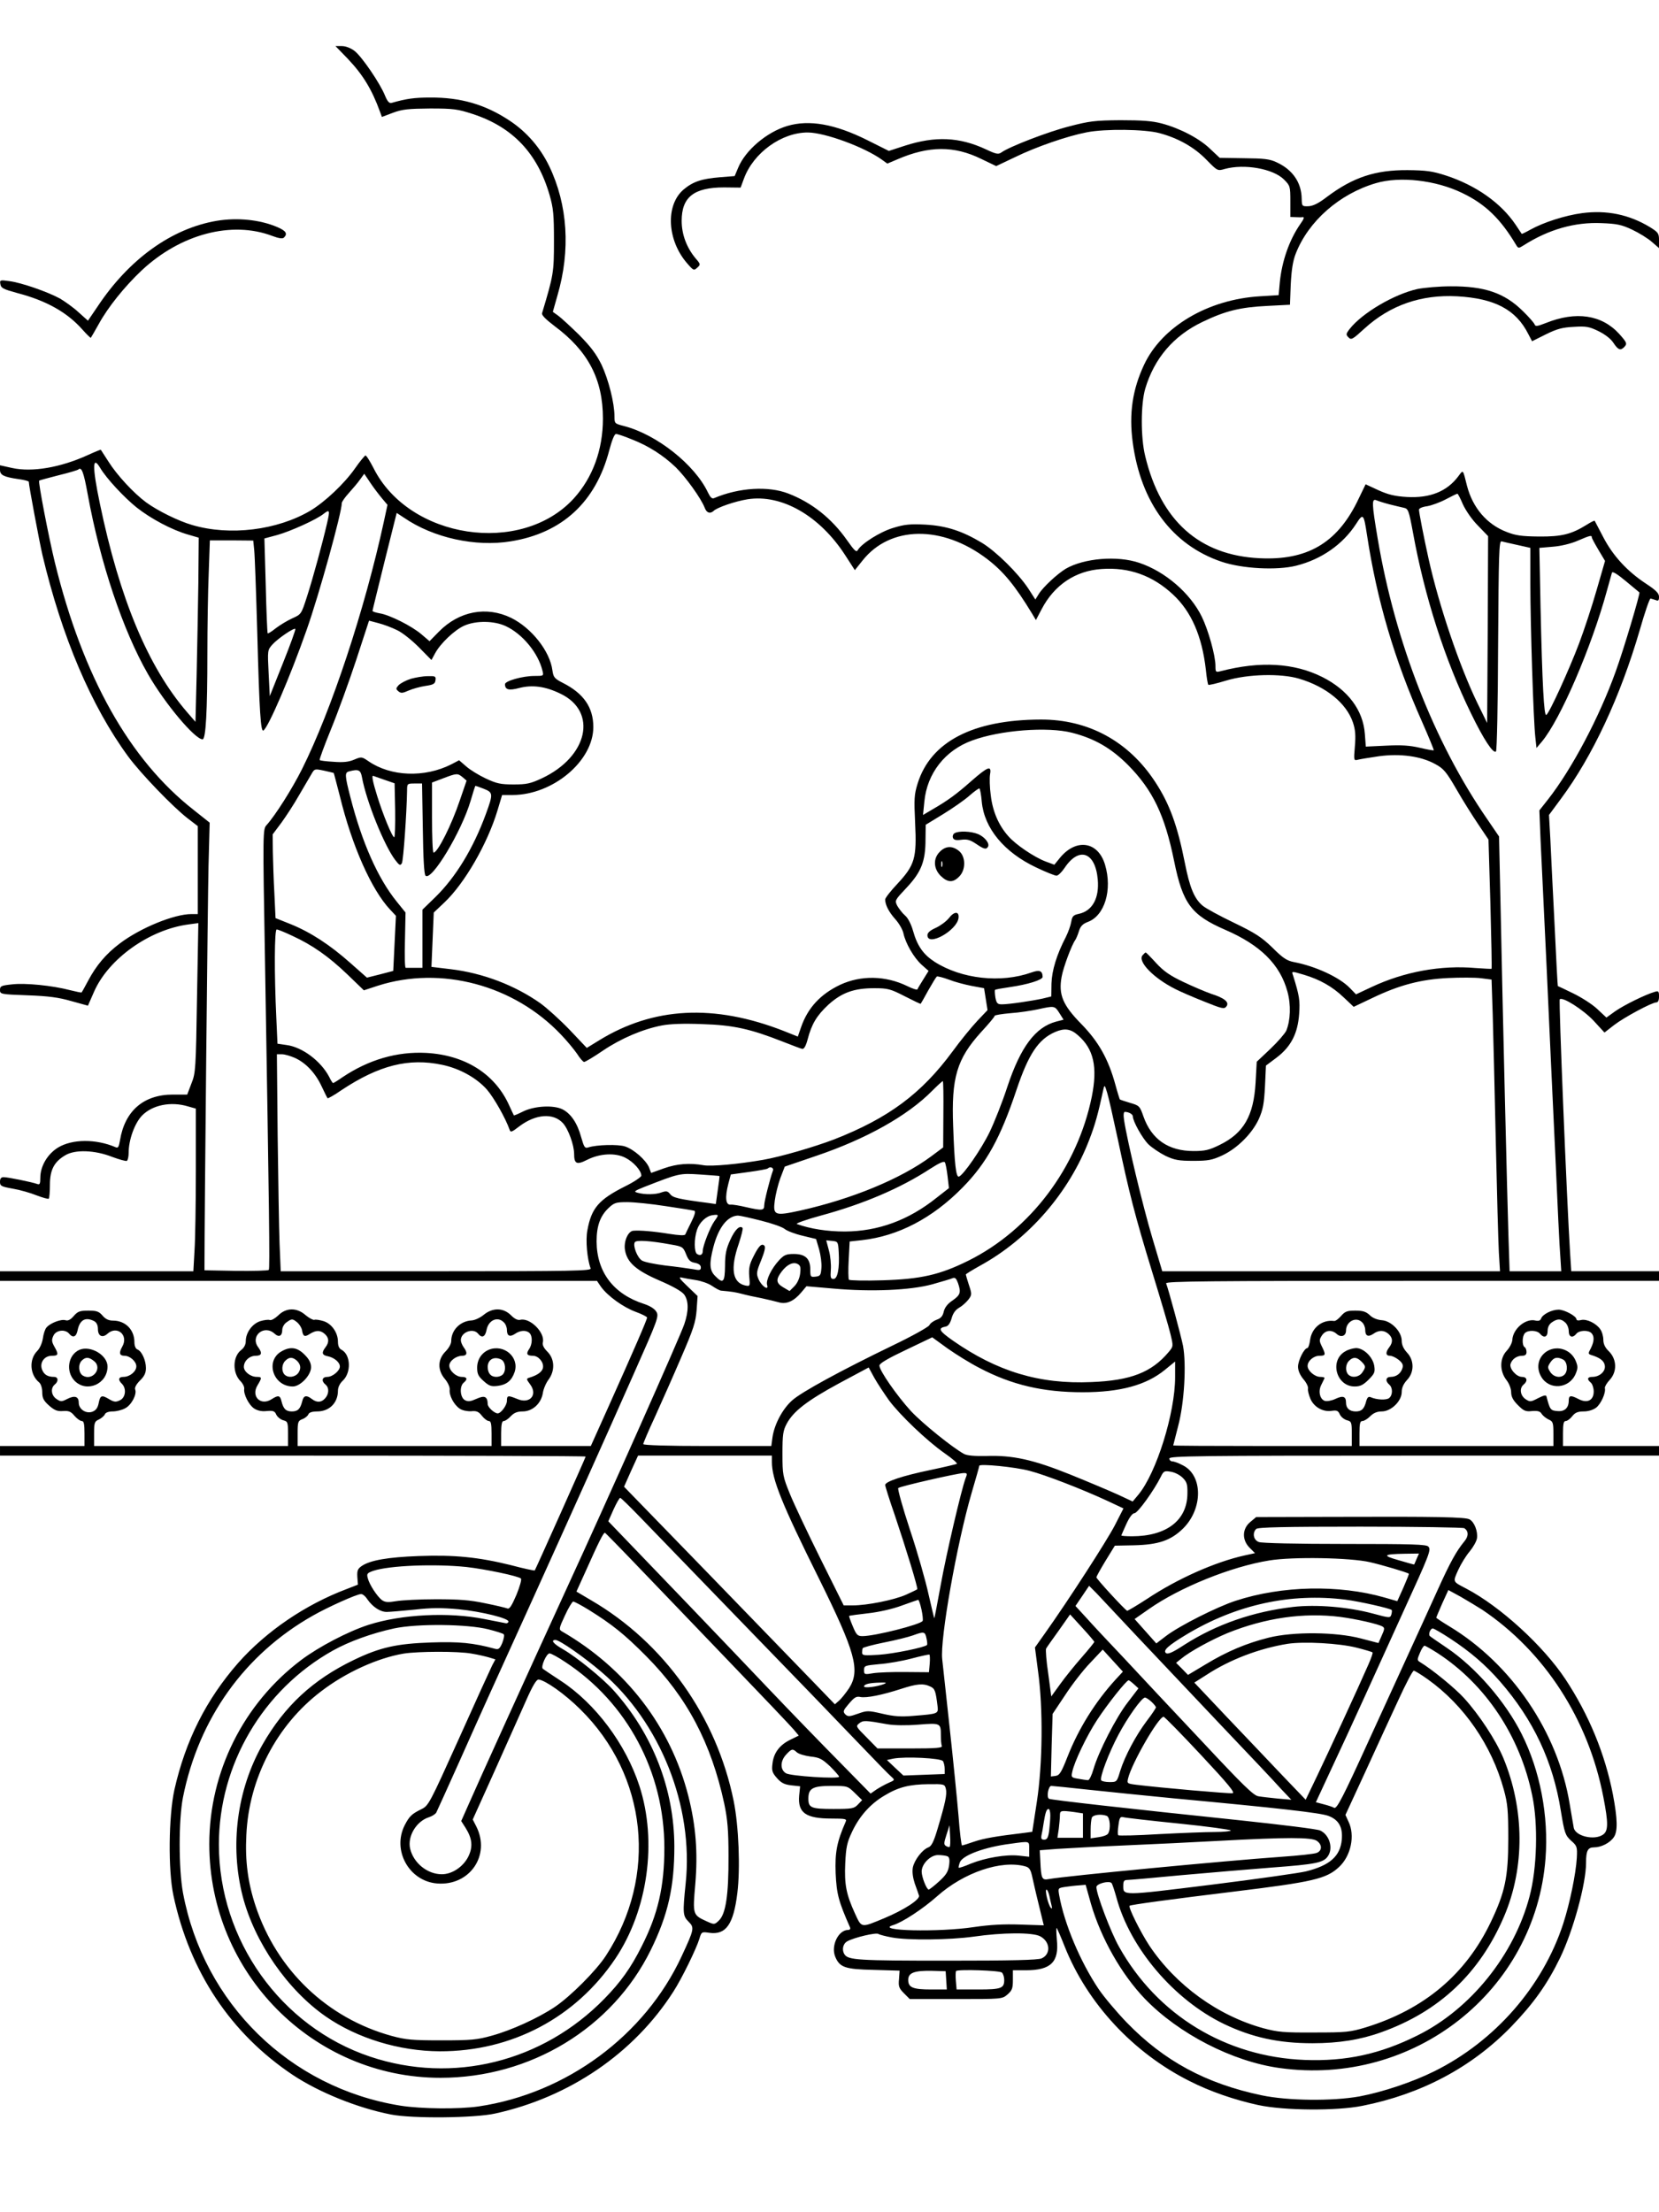 <?xml version="1.0" standalone="no"?>
<!DOCTYPE svg PUBLIC "-//W3C//DTD SVG 20010904//EN"
 "http://www.w3.org/TR/2001/REC-SVG-20010904/DTD/svg10.dtd">
<svg version="1.0" xmlns="http://www.w3.org/2000/svg"
 width="864pt" height="1152pt" viewBox="0 0 864 1152"
 preserveAspectRatio="xMidYMid meet">

<g transform="translate(0,1152) scale(0.1,-0.1)"
fill="#000000" stroke="none">
<path d="M1812 11213 c78 -82 125 -159 167 -275 l10 -27 58 22 c49 18 80 21
193 22 122 0 143 -3 223 -29 207 -68 336 -204 399 -421 20 -69 23 -103 23
-240 0 -164 -2 -176 -62 -376 -3 -10 19 -32 65 -67 175 -130 252 -277 252
-482 0 -162 -53 -307 -152 -416 -274 -299 -858 -211 -1043 159 -19 37 -38 67
-42 65 -4 -1 -29 -31 -54 -67 -56 -80 -156 -174 -232 -220 -173 -102 -419
-133 -616 -75 -70 20 -180 74 -240 118 -65 48 -152 142 -196 212 -21 32 -39
60 -40 62 -1 1 -31 -11 -68 -28 -143 -65 -290 -90 -394 -67 l-63 14 0 -24 c0
-27 20 -37 97 -48 29 -4 53 -10 53 -14 0 -19 54 -306 71 -381 101 -426 254
-787 447 -1050 64 -87 233 -263 310 -322 l52 -40 0 -229 0 -229 -33 0 c-90 0
-266 -72 -373 -153 -73 -55 -123 -115 -165 -194 -17 -32 -32 -59 -34 -61 -1
-2 -29 4 -61 12 -92 24 -232 38 -301 30 -57 -6 -63 -9 -63 -29 0 -22 3 -23
143 -28 110 -4 162 -11 228 -30 l87 -24 32 73 c75 171 288 323 491 350 l52 7
-7 -389 c-6 -370 -7 -392 -29 -446 l-22 -58 -75 0 c-152 0 -250 -85 -275 -238
-6 -35 -10 -42 -23 -36 -103 44 -226 43 -300 -2 -55 -34 -92 -97 -92 -157 0
-33 -3 -38 -18 -32 -25 9 -150 35 -173 35 -13 0 -19 -7 -19 -24 0 -22 6 -25
67 -36 36 -6 92 -22 124 -35 32 -12 60 -20 63 -17 3 3 6 35 6 72 0 78 22 120
80 154 51 31 154 27 243 -8 38 -14 73 -24 78 -21 5 4 9 22 9 42 0 67 31 153
69 193 54 56 151 76 242 48 l39 -11 0 -317 c0 -174 -3 -365 -7 -423 l-6 -107
-504 0 -503 0 0 -25 0 -25 1554 0 1555 0 21 -31 c35 -48 115 -106 180 -130 33
-12 60 -26 60 -30 0 -11 -70 -172 -200 -462 l-93 -207 -234 0 -233 0 0 65 c0
47 4 65 13 65 8 0 24 11 37 25 17 18 34 25 62 25 51 0 96 41 105 95 3 22 17
54 30 71 34 46 32 107 -6 145 -19 19 -27 35 -24 48 13 51 -67 131 -118 118
-13 -3 -29 5 -48 24 -40 40 -96 40 -142 2 -18 -15 -46 -28 -62 -29 -60 -3
-107 -50 -107 -108 0 -14 -13 -37 -30 -54 -41 -41 -42 -97 -3 -143 16 -19 26
-42 25 -55 -4 -30 22 -80 53 -100 13 -9 39 -14 59 -13 28 3 39 -2 56 -24 12
-15 28 -27 36 -27 11 0 14 -15 14 -65 l0 -65 -505 0 -505 0 0 65 c0 61 2 66
25 75 14 5 28 17 31 25 4 10 20 15 48 15 62 1 106 45 106 108 0 17 9 37 25 52
45 42 42 135 -6 161 -13 6 -19 21 -19 42 0 47 -32 93 -74 107 -20 6 -42 10
-49 7 -6 -2 -27 9 -45 24 -46 41 -102 40 -143 -1 -17 -16 -36 -27 -44 -24 -8
3 -30 0 -50 -6 -42 -14 -75 -60 -75 -104 0 -18 -9 -35 -25 -47 -44 -35 -45
-119 -2 -162 12 -12 20 -29 19 -39 -5 -27 24 -85 52 -103 17 -11 40 -16 65
-13 34 3 42 0 50 -19 6 -12 22 -25 36 -29 23 -6 25 -10 25 -70 l0 -64 -505 0
-505 0 0 63 c0 58 2 65 25 75 14 7 28 19 31 27 4 9 19 15 41 15 19 0 48 7 64
16 33 16 63 73 53 98 -4 10 6 28 25 47 23 22 31 40 31 65 0 40 -22 89 -45 97
-9 4 -15 19 -15 37 0 66 -47 113 -112 113 -22 0 -39 8 -54 26 -19 22 -31 26
-74 26 -44 0 -55 -4 -76 -28 -17 -20 -30 -26 -43 -22 -23 7 -80 -15 -99 -38
-8 -9 -16 -35 -19 -58 -4 -24 -16 -51 -29 -64 -44 -44 -39 -124 10 -164 9 -8
16 -29 16 -51 0 -31 7 -44 36 -70 29 -25 43 -30 72 -28 30 2 41 -2 60 -25 13
-15 30 -27 38 -27 11 0 14 -16 14 -65 l0 -65 -220 0 -220 0 0 -25 0 -25 1525
0 c839 0 1525 -2 1525 -5 0 -5 -261 -588 -265 -593 -2 -2 -59 10 -126 28 -167
41 -292 54 -479 47 -161 -6 -251 -22 -295 -51 -22 -15 -26 -24 -24 -58 l3 -40
-59 -23 c-215 -81 -419 -220 -565 -385 -167 -191 -274 -404 -332 -661 -30
-138 -33 -417 -5 -549 85 -399 299 -720 623 -936 136 -90 336 -171 509 -205
109 -22 438 -19 544 5 387 85 723 314 928 635 44 68 119 222 135 274 11 37 12
38 52 32 87 -12 126 44 146 207 16 130 7 350 -19 479 -89 440 -363 825 -743
1046 l-76 45 48 106 c68 152 93 203 101 200 3 -2 78 -78 165 -169 88 -91 301
-314 475 -495 174 -181 328 -343 343 -361 l26 -31 -45 -22 c-55 -27 -86 -68
-92 -124 -5 -37 -1 -48 24 -76 22 -25 39 -33 74 -37 l46 -5 -5 -48 c-8 -90 34
-120 169 -120 74 0 80 -2 73 -17 -46 -105 -56 -159 -52 -268 5 -108 15 -146
75 -282 3 -7 -1 -13 -10 -13 -51 0 -91 -83 -67 -140 23 -55 51 -65 200 -68
l135 -4 -3 -44 c-4 -38 0 -48 26 -74 l30 -30 241 0 c239 0 240 0 268 24 24 21
28 32 28 75 l0 51 68 0 c130 0 173 43 161 158 -3 37 -4 65 -1 62 3 -3 22 -46
42 -97 118 -296 357 -553 650 -700 106 -54 234 -98 358 -125 136 -29 407 -31
542 -4 307 61 569 200 775 412 116 120 188 221 255 359 68 141 135 385 135
494 0 64 9 81 42 81 37 0 82 23 102 52 22 30 20 96 -4 223 -41 211 -125 415
-247 600 -115 174 -340 380 -518 473 -71 37 -69 33 -41 96 14 31 41 75 60 97
18 22 36 53 38 69 5 36 -14 85 -39 98 -22 12 -166 15 -700 13 l-411 -1 -31
-26 c-42 -35 -44 -93 -3 -134 l28 -28 -55 -12 c-153 -34 -349 -121 -507 -226
-54 -35 -101 -63 -104 -62 -14 7 -160 166 -160 174 0 5 22 44 48 87 l48 78
100 2 c127 3 192 25 256 88 103 103 103 275 -1 328 -22 12 -47 21 -56 21 -8 0
-15 7 -15 15 0 13 148 15 1275 15 l1275 0 0 25 0 25 -250 0 -250 0 0 65 c0 50
3 65 14 65 8 0 23 11 34 25 15 19 29 25 60 25 24 0 49 8 65 20 25 20 51 77 45
102 -1 7 10 26 25 42 39 42 38 106 -3 148 -21 20 -30 39 -30 62 0 17 -7 42
-16 54 -21 31 -71 55 -100 48 -14 -4 -24 -2 -24 4 0 16 -62 50 -93 50 -35 0
-83 -24 -91 -46 -4 -11 -13 -14 -28 -11 -51 14 -119 -42 -122 -101 -1 -15 -14
-40 -29 -56 -37 -39 -38 -105 -2 -152 15 -19 25 -46 25 -64 0 -23 10 -42 35
-67 30 -30 40 -35 74 -31 30 2 42 -1 50 -15 7 -10 23 -23 36 -29 23 -10 25
-17 25 -75 l0 -63 -505 0 -505 0 0 65 c0 52 3 65 15 65 9 0 27 11 41 25 17 17
36 25 60 25 49 0 104 54 104 101 0 22 9 42 27 62 39 40 39 104 0 144 -18 20
-27 40 -27 61 0 48 -55 104 -104 107 -23 2 -47 11 -62 26 -20 19 -37 24 -76
24 -42 0 -53 -4 -74 -28 -13 -15 -29 -27 -36 -26 -63 8 -116 -35 -125 -98 -3
-24 -10 -43 -14 -43 -17 0 -49 -65 -49 -97 0 -20 10 -43 27 -64 16 -18 27 -40
25 -50 -2 -10 4 -33 12 -52 18 -44 66 -71 111 -64 27 4 34 1 43 -19 6 -13 23
-26 37 -30 23 -6 25 -10 25 -70 l0 -64 -465 0 c-256 0 -465 1 -465 3 0 1 12
47 26 102 32 121 43 320 25 417 -11 54 -74 288 -88 325 -4 11 236 13 1281 13
l1286 0 0 25 0 25 -228 0 -229 0 -6 93 c-17 270 -60 1317 -54 1323 14 15 121
-53 176 -111 l57 -62 50 39 c52 40 197 118 220 118 9 0 14 11 14 31 0 27 -3
30 -22 24 -49 -14 -162 -70 -206 -101 l-46 -33 -47 44 c-26 25 -83 61 -126 82
-43 21 -79 38 -80 38 -1 0 -9 144 -17 320 -9 176 -19 377 -22 446 l-7 125 62
84 c165 222 310 533 411 880 26 91 51 164 56 163 5 -1 17 -5 27 -8 13 -6 17
-2 17 17 0 18 -15 34 -67 68 -99 65 -173 146 -223 242 -24 46 -44 84 -45 86
-2 2 -20 -7 -42 -21 -79 -49 -130 -62 -248 -61 -90 1 -121 5 -169 24 -102 39
-176 125 -206 240 -22 88 -19 85 -45 50 -59 -79 -147 -115 -269 -108 -63 4
-96 12 -147 35 l-67 31 -46 -95 c-107 -213 -261 -302 -506 -290 -314 15 -515
195 -596 532 -24 97 -23 271 0 350 47 159 148 277 299 349 119 57 195 76 338
83 l117 6 4 106 c4 75 11 122 26 160 66 169 227 311 417 367 125 37 312 16
450 -51 121 -58 200 -135 281 -271 11 -18 13 -18 40 -1 129 82 265 121 404
115 80 -3 105 -8 160 -34 36 -17 83 -46 103 -64 l37 -32 0 40 c0 37 -4 42 -47
69 -109 66 -226 90 -354 73 -89 -12 -200 -48 -267 -85 -25 -14 -46 -24 -47
-23 -1 2 -15 23 -32 48 -77 114 -207 205 -363 256 -71 23 -103 27 -200 28
-167 1 -283 -37 -419 -139 -44 -34 -73 -48 -97 -49 -33 -1 -34 0 -35 39 -1 84
-47 151 -129 189 -37 18 -66 21 -172 22 l-126 2 -49 46 c-55 54 -158 108 -253
133 -49 13 -101 17 -215 17 -133 -1 -163 -5 -266 -32 -111 -28 -315 -107 -354
-136 -16 -11 -27 -9 -80 16 -139 65 -265 70 -423 19 l-83 -27 -112 56 c-168
84 -303 108 -417 74 -107 -32 -218 -126 -256 -218 l-18 -43 -76 -6 c-97 -8
-141 -23 -190 -64 -96 -82 -86 -266 20 -386 31 -36 34 -37 51 -21 18 16 18 18
-8 48 -47 56 -73 125 -73 196 0 124 64 174 221 174 l86 -1 17 46 c49 135 197
242 334 241 89 -1 291 -75 384 -141 l29 -21 52 22 c164 71 296 72 438 2 l77
-37 99 47 c108 53 273 110 373 129 96 19 301 16 377 -4 98 -26 182 -73 246
-139 57 -58 58 -59 95 -48 102 28 252 2 309 -55 32 -32 33 -36 33 -114 l0 -81
28 -1 c15 -1 30 -1 35 0 12 2 8 -9 -12 -37 -56 -81 -95 -191 -106 -303 l-6
-66 -97 -6 c-271 -16 -511 -158 -604 -357 -60 -128 -79 -254 -59 -403 42 -315
206 -535 462 -622 109 -37 289 -46 389 -21 132 33 243 111 312 217 37 58 40
55 57 -56 52 -342 143 -650 287 -974 35 -79 62 -146 61 -148 -2 -2 -35 4 -73
13 -51 12 -96 15 -175 11 l-106 -5 -5 66 c-9 124 -88 229 -221 296 -147 74
-324 84 -529 31 -27 -7 -28 -5 -28 27 0 54 -37 186 -71 256 -60 123 -191 236
-326 281 -115 39 -288 24 -383 -31 -44 -27 -117 -94 -140 -131 l-18 -29 -38
59 c-53 79 -166 191 -240 236 -103 62 -186 89 -295 95 -80 4 -109 1 -167 -17
-68 -20 -166 -82 -185 -116 -7 -13 -18 -2 -56 52 -80 114 -184 196 -306 243
-104 40 -256 31 -386 -24 -11 -5 -20 4 -32 29 -69 146 -267 302 -436 346 -50
13 -51 13 -51 51 0 69 -31 191 -67 268 -28 57 -56 94 -117 156 -45 44 -94 89
-109 100 l-28 20 24 85 c69 236 54 472 -43 674 -47 97 -118 179 -208 238 -126
83 -253 120 -412 119 -82 0 -124 -6 -201 -28 -12 -3 -21 7 -34 38 -25 63 -121
204 -159 233 -20 15 -46 25 -66 25 l-33 0 65 -67z m1476 -1980 c88 -34 165
-83 231 -146 53 -52 132 -162 151 -211 10 -27 28 -33 46 -17 17 18 114 51 177
61 177 28 375 -85 508 -290 l51 -79 40 50 c144 182 415 186 649 8 86 -66 145
-138 235 -286 l19 -32 30 57 c66 126 176 200 313 209 142 10 265 -34 371 -133
95 -88 151 -216 171 -391 4 -41 10 -76 13 -79 2 -3 44 7 93 22 113 34 284 38
379 10 142 -42 247 -128 281 -228 13 -39 15 -69 10 -126 -6 -73 -6 -74 17 -68
12 3 61 11 109 18 111 15 218 0 291 -40 45 -24 58 -39 112 -132 33 -58 85
-140 114 -183 l53 -79 10 -335 c5 -184 8 -336 6 -338 -2 -1 -39 1 -83 4 -180
16 -372 -19 -542 -99 l-81 -38 -32 33 c-54 56 -180 114 -291 135 -37 7 -58 21
-112 75 -57 55 -89 76 -201 130 -73 35 -147 75 -163 89 -43 36 -67 94 -92 221
-39 197 -80 309 -154 422 -138 212 -348 327 -597 326 -353 -1 -573 -115 -641
-333 -18 -58 -19 -80 -13 -206 9 -183 -2 -219 -92 -316 -35 -37 -64 -74 -64
-82 0 -28 19 -65 53 -103 19 -21 38 -54 42 -73 11 -52 54 -127 95 -164 l36
-32 -28 -45 c-15 -24 -29 -47 -30 -51 -2 -4 -25 3 -53 17 -113 55 -241 57
-349 7 -103 -49 -169 -120 -204 -221 l-17 -49 -75 30 c-362 141 -677 124 -959
-49 l-65 -40 -90 95 c-50 52 -118 113 -151 137 -133 94 -300 158 -468 178
l-100 12 6 141 6 142 55 52 c106 100 225 307 277 480 l24 80 55 0 c210 1 420
177 420 354 0 102 -50 175 -159 230 -43 22 -49 29 -54 65 -13 100 -108 220
-214 273 -129 63 -272 36 -378 -72 l-48 -49 -41 35 c-51 44 -167 102 -218 110
-21 4 -38 9 -38 13 0 3 29 120 63 258 l63 252 38 -25 c153 -105 372 -153 556
-123 268 43 443 205 513 474 14 53 27 85 35 85 8 0 44 -12 80 -27z m-2766
-150 c32 -54 124 -153 190 -206 75 -59 184 -117 268 -141 l55 -16 -2 -237 c-2
-131 -6 -347 -9 -480 l-6 -242 -45 52 c-202 235 -350 589 -453 1085 -40 192
-39 254 2 185z m-65 -138 c65 -356 183 -708 314 -936 87 -152 244 -339 284
-339 17 0 25 146 25 445 0 138 3 327 7 421 l6 170 113 0 113 -1 5 -50 c3 -27
10 -223 16 -435 11 -412 18 -513 32 -504 26 17 139 279 225 524 66 187 183
611 183 660 0 7 17 31 38 54 20 22 47 54 58 70 l21 29 33 -49 c18 -27 46 -63
61 -81 l27 -32 -19 -88 c-99 -456 -273 -982 -426 -1288 -51 -102 -139 -241
-185 -292 -19 -21 -20 -32 -8 -700 22 -1313 26 -1608 20 -1616 -4 -4 -80 -6
-171 -5 l-164 3 0 25 c0 273 17 1917 21 2081 l6 225 -83 66 c-334 261 -577
693 -723 1288 -32 131 -88 421 -82 427 1 2 47 14 101 28 54 13 100 27 103 30
17 16 28 -14 49 -130z m7162 -52 c15 -32 47 -79 78 -110 l53 -55 -2 -486 -3
-487 -49 100 c-95 195 -202 512 -256 755 -25 113 -50 241 -50 256 0 7 19 15
43 18 23 4 67 20 97 36 30 16 57 29 60 29 3 0 16 -25 29 -56z m-384 1 c28 -7
61 -15 75 -18 24 -5 27 -12 49 -131 60 -331 166 -662 302 -940 65 -134 116
-212 130 -198 5 5 10 246 11 553 3 479 5 545 18 541 8 -2 45 -11 83 -19 l67
-15 0 -187 c0 -209 16 -715 26 -800 l6 -55 28 33 c97 116 259 493 339 787 12
44 24 86 26 93 3 8 29 -8 72 -44 38 -31 69 -58 71 -59 5 -4 -81 -295 -124
-413 -85 -237 -228 -507 -352 -665 l-45 -57 6 -150 c4 -82 18 -385 32 -672 13
-288 33 -725 45 -973 11 -247 22 -485 26 -527 l5 -78 -134 0 -135 0 -6 183
c-6 182 -30 1162 -42 1762 l-7 319 -62 91 c-276 400 -479 921 -570 1460 -31
184 -32 210 -7 200 9 -4 40 -14 67 -21z m-5531 -96 c-25 -108 -74 -288 -105
-384 -30 -93 -30 -93 -77 -114 -26 -12 -64 -35 -85 -51 -21 -17 -40 -29 -43
-27 -2 3 -7 115 -10 249 l-7 245 67 18 c68 19 204 80 241 110 32 25 34 20 19
-46z m6586 -76 c0 -5 16 -34 35 -66 l34 -57 -44 -152 c-24 -84 -65 -208 -91
-277 -51 -135 -155 -364 -171 -373 -12 -8 -21 158 -30 564 l-6 306 70 6 c41 3
95 16 129 31 65 28 74 30 74 18z m-6223 -483 c27 -12 78 -53 114 -89 l66 -67
19 35 c28 52 102 122 152 144 61 27 156 26 217 -3 87 -41 168 -140 190 -231 7
-28 7 -28 -42 -28 -61 0 -153 -26 -153 -43 0 -29 20 -34 73 -20 69 18 137 9
215 -29 196 -93 145 -328 -96 -441 -58 -27 -78 -32 -147 -32 -69 0 -89 5 -145
31 -36 17 -82 45 -102 63 l-37 32 -40 -21 c-140 -71 -316 -64 -432 16 -35 24
-37 24 -75 8 -28 -12 -58 -15 -107 -11 -37 2 -70 6 -72 9 -3 2 24 75 59 161
35 85 94 248 131 360 l67 205 49 -13 c27 -7 70 -23 96 -36z m-593 -171 l-69
-173 -6 120 c-6 119 -6 120 20 149 29 32 112 88 119 81 3 -2 -26 -82 -64 -177z
m4110 -364 c117 -30 203 -80 291 -168 129 -131 191 -260 240 -501 45 -221 89
-280 266 -357 183 -79 286 -181 324 -322 19 -69 16 -148 -6 -203 -7 -15 -44
-58 -83 -95 l-71 -67 -6 -109 c-10 -173 -62 -263 -187 -324 -55 -27 -76 -32
-136 -32 -131 0 -219 61 -261 180 -19 55 -22 57 -70 71 -27 8 -51 16 -53 18
-1 1 -12 35 -23 76 -37 135 -88 225 -178 317 -97 99 -119 153 -102 246 9 50
53 167 71 191 4 6 13 26 19 46 8 26 20 38 46 48 88 32 129 167 90 298 -36 121
-149 139 -234 37 l-30 -37 -46 17 c-60 23 -156 88 -194 132 -50 56 -81 128
-91 211 -6 43 -7 92 -4 110 9 49 -10 42 -96 -33 -80 -71 -126 -104 -204 -149
l-49 -29 7 70 c14 147 108 267 249 318 146 54 394 73 521 40z m-3846 -209 c1
-1 15 -56 32 -121 63 -259 165 -488 262 -591 l30 -32 -7 -143 -7 -144 -69 -18
-68 -17 -86 76 c-107 95 -207 160 -310 202 l-80 32 -6 128 c-4 70 -7 169 -8
218 l-1 90 45 60 c24 33 66 97 92 143 27 45 55 95 65 111 16 28 17 28 65 18
26 -6 49 -11 51 -12z m147 -22 c23 -126 116 -356 173 -431 22 -29 27 -31 35
-17 8 15 25 261 27 378 0 36 1 37 39 37 l39 0 4 -235 c2 -157 7 -238 14 -245
31 -31 188 230 235 390 12 41 23 76 24 77 1 2 20 -5 43 -14 51 -20 51 -26 12
-133 -66 -180 -157 -328 -262 -431 l-68 -66 0 -151 0 -152 -40 0 c-22 0 -43 0
-47 0 -5 0 -6 65 -4 144 l3 144 -46 57 c-98 121 -181 308 -241 543 -30 116
-30 129 -7 135 49 13 60 8 67 -30z m524 0 l21 -18 -35 -102 c-44 -131 -116
-273 -137 -273 -5 0 -8 82 -8 183 l0 182 58 22 c71 27 75 27 101 6z m-409 -13
l55 -19 3 -140 c1 -78 -1 -141 -5 -141 -10 0 -58 116 -89 216 -22 71 -29 105
-21 104 1 -1 27 -9 57 -20z m3113 -115 c13 -138 116 -263 283 -342 50 -24 98
-43 106 -43 9 0 27 18 42 40 75 113 160 84 173 -59 9 -98 -28 -165 -99 -180
-28 -6 -34 -12 -39 -41 -3 -19 -16 -55 -28 -79 -48 -92 -73 -175 -75 -243 l-1
-67 -45 -11 c-55 -12 -175 -30 -212 -30 -23 0 -28 5 -34 35 -3 20 -4 38 -2 40
2 3 38 9 79 15 90 13 169 37 169 53 -1 32 -16 38 -58 23 -160 -57 -364 -34
-504 55 -59 38 -91 83 -113 162 -10 35 -27 68 -42 80 -14 12 -31 35 -40 50
-14 28 -13 29 49 95 76 81 98 137 98 251 l1 76 90 55 c49 30 111 73 137 96 26
23 50 40 53 38 3 -2 9 -33 12 -69z m-3589 -699 c102 -47 187 -106 286 -201
l85 -82 73 24 c329 105 708 4 953 -254 31 -32 68 -77 84 -100 15 -24 32 -43
37 -43 6 0 50 26 98 59 95 64 208 112 307 131 41 8 114 11 210 7 163 -5 251
-25 419 -91 49 -19 95 -37 102 -38 9 -2 19 15 28 49 21 81 48 125 108 181 70
63 133 86 239 86 71 0 85 -4 159 -42 45 -23 82 -41 83 -39 1 1 19 32 39 69 21
37 41 70 45 73 4 2 32 -5 62 -16 30 -12 83 -26 119 -33 l65 -12 9 -57 9 -57
-54 -57 c-30 -32 -88 -103 -128 -158 -162 -220 -333 -347 -616 -458 -102 -39
-279 -91 -372 -107 -126 -22 -269 -35 -308 -28 -74 13 -139 8 -207 -16 l-67
-24 -11 29 c-17 39 -79 94 -125 109 -36 12 -148 9 -191 -5 -18 -6 -22 0 -37
52 -20 74 -53 123 -97 146 -48 24 -149 18 -208 -12 -24 -12 -45 -21 -46 -19
-1 2 -14 29 -29 62 -75 157 -228 252 -427 263 -152 8 -300 -35 -437 -127 -24
-17 -46 -30 -48 -30 -3 0 -12 14 -20 31 -43 83 -140 156 -222 167 l-48 7 -6
135 c-11 231 -10 460 2 460 6 0 43 -15 83 -34z m5267 -202 c83 -25 147 -61
206 -117 l53 -50 99 47 c140 67 251 96 392 103 64 3 141 3 172 -1 l55 -7 6
-182 c3 -100 10 -398 16 -662 6 -264 13 -524 16 -577 l6 -98 -880 0 -879 0
-53 178 c-48 161 -130 503 -146 610 -4 26 -2 42 4 42 20 0 42 -12 42 -24 0
-25 49 -113 81 -145 19 -18 59 -45 89 -60 47 -22 69 -26 145 -26 77 0 98 4
150 28 79 37 156 114 191 190 22 50 27 79 32 169 l5 109 56 42 c75 57 110 126
117 228 5 69 1 94 -31 197 -9 26 -12 26 56 6z m-1274 -199 l22 -35 -39 -10
c-108 -29 -185 -132 -254 -340 -26 -80 -68 -185 -92 -235 -42 -87 -137 -225
-160 -232 -15 -5 -23 64 -30 262 -10 253 19 351 146 491 39 42 70 79 70 84 0
4 37 10 83 14 45 3 109 13 142 20 86 19 88 19 112 -19z m97 -116 c82 -71 103
-165 72 -320 -75 -368 -319 -693 -643 -854 -149 -74 -248 -96 -446 -102 -93
-3 -172 -1 -176 3 -3 5 -4 52 -1 104 l5 95 64 7 c188 21 367 114 524 274 125
127 197 258 281 509 63 187 114 263 201 301 49 21 81 17 119 -17z m-4078 -118
c57 -26 107 -79 139 -148 15 -32 29 -60 31 -62 2 -2 35 16 72 42 196 130 351
169 525 132 91 -19 179 -68 233 -129 37 -43 97 -149 118 -209 5 -15 11 -13 51
18 85 64 177 71 227 16 28 -31 58 -114 58 -160 0 -52 14 -58 67 -31 67 34 148
38 200 11 42 -21 83 -67 83 -93 0 -7 -38 -33 -85 -56 -137 -69 -175 -113 -196
-229 -10 -52 -1 -150 17 -198 5 -13 -86 -15 -804 -15 l-810 0 -6 143 c-3 78
-7 332 -10 565 l-4 422 27 0 c14 0 44 -9 67 -19z m3377 -293 l-1 -173 -63 -47
c-158 -117 -413 -222 -682 -282 -133 -29 -142 -25 -132 52 4 31 17 84 29 117
l23 60 164 56 c260 88 476 209 604 339 27 27 52 50 55 50 3 0 4 -78 3 -172z
m908 -128 c59 -280 90 -402 180 -695 44 -143 87 -288 95 -323 15 -63 15 -63
-10 -93 -89 -106 -198 -148 -402 -156 -271 -12 -491 55 -723 217 -71 50 -78
64 -36 72 13 2 23 16 31 43 7 26 20 44 39 55 16 9 37 28 48 42 19 25 19 29 3
77 -9 27 -16 52 -16 54 0 3 33 23 74 46 254 139 464 381 569 656 30 77 46 135
74 265 5 22 7 20 19 -20 8 -25 32 -133 55 -240z m-886 -196 l7 -61 -64 -50
c-146 -117 -304 -175 -478 -176 -93 0 -180 14 -250 39 -8 3 48 23 125 44 221
60 414 142 570 244 48 31 72 41 76 33 4 -7 10 -39 14 -73z m-910 29 c-15 -41
-45 -159 -45 -180 0 -27 -11 -28 -95 -9 -33 8 -69 14 -80 13 -26 -3 -30 38
-12 108 l13 49 94 13 c51 7 95 15 98 18 13 13 34 4 27 -12z m-278 -27 c1 -1
-3 -34 -9 -74 l-10 -72 -42 6 c-154 20 -182 27 -196 46 -13 16 -20 17 -44 9
-30 -12 -87 -13 -126 -2 -21 6 -17 9 35 30 182 71 183 72 290 65 55 -4 101 -7
102 -8z m-279 -157 c75 -11 142 -22 148 -24 8 -2 2 -23 -16 -59 -15 -30 -29
-59 -31 -64 -3 -7 -33 -5 -85 3 -80 13 -152 19 -186 16 -27 -2 -51 -56 -43
-101 11 -64 57 -105 179 -158 70 -30 116 -56 129 -73 24 -33 24 -86 1 -154
-20 -61 -400 -915 -612 -1375 -217 -473 -458 -1004 -515 -1134 l-35 -79 23
-36 c35 -56 39 -99 13 -151 -27 -52 -84 -90 -137 -90 -75 0 -147 58 -165 133
-15 64 32 143 98 164 16 5 33 16 38 24 4 8 60 131 124 274 128 287 139 311
377 835 195 431 350 775 529 1179 123 277 130 296 117 319 -9 16 -32 31 -65
42 -159 51 -246 166 -247 325 0 82 19 134 64 176 28 26 38 29 95 29 36 0 126
-9 202 -21z m252 -79 c-22 -31 -60 -128 -60 -154 0 -20 -13 -27 -30 -16 -15
10 -16 78 0 126 13 39 47 71 80 76 35 5 35 3 10 -32z m242 4 c56 -14 112 -33
125 -44 12 -10 54 -26 93 -35 l70 -17 16 -54 c8 -29 14 -73 12 -96 -3 -39 -6
-43 -30 -46 -27 -3 -28 -1 -28 37 0 57 -26 81 -86 81 -39 0 -51 -5 -76 -32
-41 -44 -70 -105 -63 -129 11 -34 -30 -6 -45 31 -12 28 -10 38 14 97 17 42 24
69 17 76 -14 14 -29 0 -57 -56 -21 -41 -25 -61 -22 -104 5 -52 4 -52 -21 -47
-67 15 -78 89 -34 216 14 43 24 81 20 84 -15 15 -40 -10 -64 -63 -21 -46 -27
-74 -27 -135 -1 -86 -10 -95 -51 -53 -30 29 -32 65 -10 150 27 104 74 163 128
165 10 0 64 -12 119 -26z m-466 -125 c59 -10 62 -13 77 -50 12 -31 22 -41 46
-45 20 -4 31 -12 31 -24 0 -15 -6 -16 -42 -9 -24 4 -88 13 -143 19 -55 7 -110
18 -122 26 -24 15 -48 77 -37 95 7 13 82 8 190 -12z m872 -39 c5 -85 -6 -140
-27 -140 -15 0 -17 7 -14 48 2 26 -2 71 -10 100 l-14 53 31 -3 c30 -3 31 -5
34 -58z m-201 -113 c-3 -24 -15 -50 -30 -65 l-25 -25 -34 20 c-37 22 -38 41
-6 83 28 36 59 50 82 38 15 -8 17 -18 13 -51z m-543 -33 c27 -4 65 -17 84 -30
19 -13 41 -25 48 -25 57 -5 74 -8 109 -17 22 -6 67 -16 100 -22 33 -7 74 -17
92 -22 39 -11 78 6 117 53 l26 31 139 -12 c199 -18 402 -9 516 22 50 14 97 28
106 32 13 5 19 -1 28 -25 17 -49 13 -62 -28 -91 -26 -17 -41 -37 -46 -58 -5
-23 -15 -35 -36 -42 -16 -6 -34 -18 -39 -29 -6 -10 -90 -57 -188 -104 -275
-133 -478 -244 -526 -287 -50 -44 -93 -124 -103 -193 l-6 -45 -333 0 c-205 0
-334 4 -334 10 0 5 27 69 61 142 33 73 95 212 136 308 65 150 76 185 81 248
l5 73 -53 51 c-42 40 -48 50 -29 45 13 -3 46 -9 73 -13z m-3133 -214 c12 -7
19 -21 19 -41 0 -36 23 -48 49 -25 50 46 112 -6 78 -66 -19 -33 -15 -48 11
-48 29 0 62 -30 62 -55 0 -27 -34 -55 -67 -55 -26 0 -30 -15 -8 -36 25 -25 19
-73 -11 -86 -20 -10 -30 -9 -54 5 -40 24 -48 22 -56 -19 -5 -25 -14 -38 -32
-45 -33 -13 -72 12 -72 47 0 32 -21 39 -60 19 -29 -15 -34 -15 -56 0 -27 18
-32 56 -9 75 21 17 19 40 -4 40 -33 0 -52 12 -62 38 -14 36 12 72 51 72 35 0
36 7 13 48 -14 25 -15 35 -5 56 13 30 61 36 82 11 20 -24 37 -17 44 17 11 55
41 72 87 48z m1058 -7 c11 -10 22 -28 24 -40 5 -33 14 -37 41 -19 32 20 55 20
78 -1 22 -20 23 -43 3 -69 -22 -29 -18 -41 14 -47 32 -7 61 -31 61 -53 0 -22
-38 -54 -65 -54 -28 0 -33 -21 -10 -40 20 -16 19 -49 -2 -72 -20 -22 -43 -23
-69 -3 -29 22 -43 18 -50 -12 -10 -40 -23 -53 -54 -53 -31 0 -44 13 -54 53 -7
31 -17 33 -51 11 -57 -37 -109 14 -74 72 24 40 24 44 -4 44 -32 0 -67 27 -67
52 0 31 29 58 62 58 31 0 35 14 13 44 -44 58 30 121 85 71 23 -21 40 -12 40
20 0 13 10 31 22 39 28 20 31 20 57 -1z m1075 1 c9 -8 16 -26 16 -39 0 -32 15
-39 42 -21 27 19 59 21 76 4 16 -16 15 -59 -3 -84 -16 -24 -11 -34 20 -34 29
0 57 -33 53 -61 -3 -22 -28 -40 -71 -53 -17 -5 -16 -8 4 -35 41 -55 -2 -104
-67 -76 -49 20 -54 19 -54 -10 0 -23 -31 -65 -48 -65 -17 0 -52 32 -52 48 -1
40 -16 47 -58 28 -31 -14 -44 -16 -61 -7 -25 14 -29 72 -6 91 22 18 18 30 -10
30 -30 0 -65 32 -65 59 0 24 36 51 67 51 26 0 29 16 8 44 -8 11 -15 28 -15 37
0 42 64 66 90 34 20 -25 37 -17 44 20 10 51 58 72 90 39z m4470 0 c9 -8 16
-26 16 -39 0 -32 15 -39 42 -21 29 21 57 20 80 -1 22 -20 23 -43 3 -69 -20
-26 -19 -44 4 -44 10 0 30 -9 45 -21 20 -16 25 -27 20 -43 -8 -28 -32 -46 -61
-46 -26 0 -30 -21 -8 -40 19 -16 19 -54 0 -70 -14 -12 -64 -10 -96 4 -12 5
-18 0 -24 -21 -10 -39 -23 -53 -54 -53 -33 0 -51 17 -51 46 0 33 -16 38 -56
19 -19 -9 -43 -13 -54 -10 -26 8 -36 50 -19 83 7 15 15 30 17 35 2 4 -8 7 -22
7 -29 0 -66 32 -66 57 0 26 31 53 62 53 32 0 34 5 12 49 -14 29 -14 34 0 56
19 29 51 32 77 9 23 -21 49 -11 49 17 0 48 53 75 84 43z m1058 -1 c10 -9 18
-29 18 -45 0 -31 20 -38 40 -13 15 18 61 20 78 3 16 -16 15 -43 -3 -79 -15
-27 -14 -30 2 -35 46 -14 68 -31 71 -56 4 -30 -28 -58 -65 -58 -26 0 -30 -12
-8 -30 8 -7 15 -28 15 -46 0 -46 -33 -63 -78 -40 -42 22 -52 20 -52 -7 0 -39
-22 -59 -60 -55 -35 3 -38 7 -56 76 -2 9 -14 6 -44 -9 -38 -20 -42 -20 -65 -5
-28 19 -33 57 -10 76 23 19 18 40 -9 40 -29 0 -67 44 -59 68 8 25 33 42 60 42
16 0 23 6 23 19 0 11 -4 23 -10 26 -14 9 -13 58 2 73 17 17 63 15 78 -3 21
-25 40 -18 40 14 0 20 8 35 22 45 29 20 47 20 70 -1z m-3052 -236 c169 -89
332 -127 539 -127 195 0 330 37 427 116 l54 44 0 -81 c0 -187 -97 -498 -191
-612 l-30 -36 -77 36 c-42 19 -153 66 -247 104 -194 78 -300 102 -440 97 -61
-1 -98 2 -115 11 -61 34 -214 157 -276 223 -72 79 -164 210 -164 237 0 11 44
37 137 81 l138 66 80 -58 c44 -31 118 -77 165 -101z m-471 -168 c57 -77 198
-212 291 -277 39 -27 68 -52 63 -55 -4 -2 -66 -17 -138 -32 -144 -30 -235 -60
-235 -78 0 -6 22 -77 50 -157 57 -169 122 -381 117 -386 -2 -2 -29 -15 -60
-29 -62 -27 -201 -55 -276 -55 l-47 0 -121 243 c-66 133 -138 285 -159 337
-37 91 -39 100 -39 210 0 100 3 120 22 156 35 65 106 120 272 210 l155 83 30
-55 c17 -30 51 -81 75 -115z m-609 -322 c0 -90 52 -219 245 -607 190 -384 216
-478 157 -571 -16 -24 -39 -53 -51 -64 l-23 -20 -111 115 c-62 64 -309 319
-549 567 l-438 451 36 81 37 81 348 0 349 0 0 -33z m1341 -46 c82 -21 273 -95
407 -157 l83 -39 -45 -88 c-42 -81 -242 -391 -365 -564 l-51 -72 16 -123 c27
-193 24 -484 -6 -680 l-24 -157 -45 -6 c-143 -17 -207 -28 -257 -45 -32 -11
-60 -20 -64 -20 -3 0 -12 69 -18 153 -7 83 -28 294 -47 467 -19 173 -36 331
-38 350 -12 105 77 605 153 865 22 75 40 138 40 142 0 12 186 -6 261 -26z
m798 -36 c22 -22 26 -34 25 -83 -1 -139 -109 -222 -289 -222 -30 0 -55 2 -55
4 0 2 12 29 26 60 16 35 32 56 42 56 17 0 102 119 137 189 15 31 19 33 53 27
20 -3 47 -17 61 -31z m-1130 -2 c-22 -59 -101 -396 -130 -558 -17 -93 -32
-171 -33 -172 -1 -1 -14 54 -30 124 -15 69 -58 221 -97 337 -38 115 -65 213
-61 217 8 9 307 77 339 78 20 1 22 -2 12 -26z m-1693 -206 c54 -56 297 -307
539 -557 243 -250 510 -527 594 -615 84 -88 162 -168 173 -177 19 -17 19 -18
-14 -32 -18 -8 -47 -24 -64 -35 l-30 -21 -160 163 c-88 89 -255 261 -370 382
-225 237 -642 672 -762 796 l-74 77 27 61 c15 33 31 61 35 61 4 0 51 -46 106
-103z m4290 -55 c23 -15 23 -42 0 -69 -41 -50 -72 -105 -139 -253 -36 -80
-109 -239 -162 -355 -53 -115 -141 -308 -196 -428 -134 -294 -167 -359 -181
-351 -6 4 -30 12 -53 18 l-42 11 79 170 c44 94 122 262 173 375 51 113 141
311 200 440 141 308 149 329 134 346 -9 12 -86 14 -435 14 -250 0 -433 4 -448
10 -28 10 -35 47 -14 68 9 9 143 12 543 12 291 0 535 -4 541 -8z m-248 -159
c-7 -16 -12 -29 -13 -30 0 -1 -36 9 -80 22 -89 25 -82 32 32 34 l73 1 -12 -27z
m-243 -18 c58 -13 194 -53 202 -60 2 -1 -11 -33 -28 -72 l-32 -71 -66 19
c-238 68 -535 62 -776 -17 -98 -32 -292 -130 -362 -183 l-51 -39 -56 63 -57
64 73 51 c162 114 430 222 628 254 121 20 422 15 525 -9z m-4706 -25 c98 -11
270 -47 284 -60 5 -4 -6 -42 -23 -84 -24 -56 -36 -76 -47 -72 -8 3 -60 16
-116 27 -80 17 -135 21 -257 21 -85 0 -179 -5 -207 -10 -41 -7 -57 -6 -73 5
-25 18 -67 82 -75 116 -6 22 -2 26 29 37 85 28 319 37 485 20z m3496 -365 c98
-104 294 -311 435 -460 141 -148 281 -296 310 -329 l55 -58 -70 6 c-39 4 -84
9 -101 12 -25 3 -81 58 -295 287 -146 155 -328 349 -404 431 -77 81 -166 176
-197 211 l-57 62 36 53 35 52 38 -38 c20 -22 117 -124 215 -229z m1795 142
c324 -218 552 -570 630 -974 27 -138 26 -178 -2 -197 -45 -31 -143 -8 -152 36
-2 13 -12 68 -21 123 -61 374 -302 730 -627 926 -38 23 -68 43 -68 45 0 2 14
35 31 74 l32 70 66 -36 c36 -21 86 -51 111 -67z m-5807 55 c28 -40 67 -66 101
-66 17 0 82 6 145 12 88 10 141 10 229 2 121 -12 266 -48 260 -65 -1 -5 -7 -9
-13 -8 -5 1 -56 11 -113 22 -183 37 -430 25 -602 -30 -106 -34 -259 -114 -351
-183 -301 -227 -479 -583 -479 -959 0 -672 540 -1217 1204 -1217 469 0 895
259 1095 665 90 183 123 329 123 540 -1 299 -113 586 -317 813 -57 63 -191
172 -262 213 -51 29 -67 49 -40 49 21 0 149 -89 241 -168 305 -261 479 -698
437 -1099 -16 -156 -15 -170 15 -200 31 -31 30 -38 -36 -180 -191 -412 -599
-714 -1057 -782 -102 -15 -302 -13 -408 4 -576 93 -1024 532 -1132 1108 -23
126 -23 381 0 498 82 410 321 745 677 946 75 43 228 112 250 112 8 1 23 -11
33 -27z m5094 -2 c76 -10 231 -45 241 -54 2 -3 1 -13 -2 -24 -6 -18 -9 -18
-94 5 -129 35 -297 49 -418 35 -206 -24 -398 -90 -564 -196 -64 -42 -88 -52
-98 -44 -16 14 12 39 108 97 259 155 541 217 827 181z m-2208 -51 c6 -28 9
-55 6 -60 -12 -19 -249 -79 -313 -79 -26 0 -32 6 -51 52 -12 28 -20 52 -19 53
2 2 46 8 99 14 56 6 130 23 175 40 44 16 82 29 86 30 3 0 11 -22 17 -50z
m-1733 -2 c122 -76 186 -127 299 -241 213 -214 339 -453 407 -769 17 -81 22
-138 22 -272 1 -202 -14 -302 -50 -336 -23 -22 -24 -22 -64 -4 -72 33 -73 34
-59 193 14 166 3 305 -36 459 -92 362 -325 665 -659 858 -16 9 -15 16 16 82
18 40 38 72 43 73 6 0 42 -19 81 -43z m2633 -167 c0 -3 -29 -39 -65 -80 -36
-41 -87 -104 -112 -139 l-47 -65 -16 120 c-10 65 -14 124 -11 129 3 6 33 48
66 94 l59 84 63 -69 c35 -38 63 -71 63 -74z m1281 130 c84 -11 198 -37 220
-50 12 -7 11 -14 -4 -47 l-17 -39 -92 24 c-129 34 -351 36 -480 4 -115 -29
-216 -71 -328 -139 l-92 -55 -31 32 -31 31 25 20 c45 38 157 99 243 135 196
79 396 108 587 84z m-4435 -65 c39 -10 74 -21 78 -25 5 -4 1 -24 -7 -45 -13
-31 -20 -36 -38 -31 -113 31 -188 38 -332 33 -179 -6 -266 -25 -403 -91 -214
-103 -361 -240 -476 -441 -133 -235 -171 -525 -103 -790 62 -240 234 -488 433
-626 163 -113 382 -180 593 -181 375 -1 708 175 915 483 169 252 219 610 125
899 -71 218 -229 429 -409 547 -48 31 -90 60 -94 63 -12 10 19 80 35 80 8 0
45 -20 82 -45 323 -212 516 -574 516 -968 0 -200 -33 -345 -118 -512 -56 -112
-109 -186 -194 -273 -322 -330 -790 -446 -1220 -302 -466 156 -788 608 -788
1105 0 416 229 806 594 1010 84 47 203 90 318 115 122 26 384 23 493 -5z
m5008 -48 c105 -69 183 -136 259 -223 174 -200 276 -416 317 -675 19 -116 23
-126 53 -154 31 -27 33 -32 30 -90 -5 -83 -36 -235 -71 -343 -107 -327 -355
-611 -671 -768 -113 -56 -268 -108 -390 -131 -140 -25 -373 -23 -510 6 -290
61 -508 179 -702 379 -52 54 -118 132 -147 175 -95 142 -178 338 -205 489 -6
36 -6 36 31 42 21 3 53 7 72 8 l35 3 28 -100 c52 -178 158 -366 281 -494 176
-182 455 -326 701 -360 700 -98 1332 401 1385 1091 17 221 -28 457 -124 648
-84 168 -240 348 -390 449 -44 30 -84 57 -88 61 -10 8 2 40 15 40 5 0 47 -24
91 -53z m-2728 2 c4 -17 5 -32 3 -35 -13 -13 -175 -46 -250 -51 -78 -5 -88 -4
-88 11 0 9 1 19 3 23 1 4 52 18 112 30 61 12 128 29 150 37 57 21 63 20 70
-15z m2240 -49 c43 -11 81 -22 83 -25 3 -2 -7 -30 -21 -62 -50 -115 -210 -461
-268 -582 l-59 -123 -118 123 c-65 68 -195 206 -290 305 l-172 182 63 40 c122
80 275 138 423 162 86 13 268 3 359 -20z m421 -28 c251 -163 431 -433 494
-743 31 -148 25 -378 -14 -524 -80 -305 -307 -587 -583 -724 -196 -98 -374
-136 -588 -128 -411 16 -768 233 -967 589 -43 76 -118 274 -118 311 0 18 66
35 79 21 4 -5 15 -38 25 -74 71 -265 300 -534 561 -660 147 -70 284 -100 460
-100 137 0 250 18 358 57 303 108 514 308 640 603 109 255 107 559 -4 826 -38
91 -124 223 -204 311 -47 52 -167 150 -230 188 -15 9 -15 13 0 48 8 20 19 37
24 37 4 0 34 -17 67 -38z m-1675 -137 c-107 -117 -194 -257 -251 -402 -33 -84
-42 -98 -63 -101 l-24 -3 4 163 5 163 66 99 c35 54 94 130 130 167 l65 69 52
-57 53 -58 -37 -40z m-3355 134 c32 -5 74 -15 91 -20 l33 -10 -17 -32 c-9 -18
-87 -189 -173 -381 -152 -337 -158 -349 -195 -367 -51 -25 -63 -37 -87 -83
-67 -131 22 -292 168 -304 170 -14 281 147 204 298 l-18 35 115 255 c63 140
136 305 163 365 34 77 54 110 65 109 35 -4 135 -74 216 -154 351 -345 406
-869 134 -1285 -51 -78 -183 -210 -264 -265 -86 -58 -228 -123 -331 -151 -75
-21 -107 -24 -260 -24 -152 0 -186 3 -260 23 -335 92 -598 342 -709 677 -40
121 -55 234 -48 369 13 294 158 573 390 749 128 98 293 173 429 196 76 12 284
13 354 0z m2386 -52 l-4 -45 -121 1 c-67 1 -143 -2 -169 -6 -46 -8 -48 -7 -48
16 0 23 4 24 78 31 43 3 119 16 168 29 49 13 91 22 94 21 3 -1 4 -23 2 -47z
m2594 -82 c189 -135 333 -344 396 -575 20 -73 23 -108 23 -255 0 -200 -17
-279 -91 -434 -130 -272 -346 -454 -650 -548 -83 -25 -102 -27 -269 -27 -158
-1 -190 2 -265 22 -237 65 -456 224 -594 430 -46 70 -111 200 -103 208 5 5
209 33 546 74 409 50 479 66 545 128 62 58 84 164 49 236 l-16 35 103 223 c56
123 134 292 173 376 38 83 74 152 80 152 5 0 38 -20 73 -45z m-1530 -26 l23
-21 -55 -72 c-61 -78 -153 -258 -179 -348 -9 -32 -22 -58 -28 -58 -7 0 -29 3
-50 7 -37 6 -39 8 -33 35 10 52 76 190 130 272 53 81 152 206 164 206 3 0 16
-10 28 -21z m-1301 2 c-37 -15 -105 -23 -105 -13 0 12 29 19 85 20 30 1 35 -1
20 -7z m239 -13 c25 -11 29 -22 39 -105 4 -37 2 -38 -124 -48 -68 -6 -104 -3
-164 11 -74 17 -79 17 -127 0 -45 -16 -52 -16 -66 -3 -13 14 -11 20 19 55 28
33 39 40 60 35 32 -6 112 10 211 42 83 27 116 30 152 13z m1153 -80 c13 -12
23 -25 23 -29 0 -4 -21 -36 -48 -71 -57 -76 -114 -183 -138 -260 -17 -57 -18
-58 -55 -58 -21 0 -40 4 -44 9 -9 15 40 144 89 236 48 91 122 195 139 195 6 0
21 -10 34 -22z m256 -275 c143 -153 181 -199 166 -201 -17 -3 -372 28 -502 44
-47 6 -48 7 -42 33 18 77 158 321 185 321 5 0 92 -89 193 -197z m-1631 158
c35 -6 97 -7 160 -2 116 9 118 9 118 -56 0 -23 2 -47 5 -55 4 -10 -27 -13
-165 -13 l-170 0 -57 58 c-56 56 -57 58 -38 73 20 16 31 16 147 -5z m-472
-146 c10 -9 41 -18 71 -22 47 -5 60 -12 102 -51 26 -26 47 -50 47 -54 0 -13
-254 3 -277 18 -31 19 -30 64 2 98 28 30 33 31 55 11z m761 -46 c5 -8 9 -26 9
-41 l0 -26 -107 -4 -108 -4 -43 40 -43 41 33 7 c60 12 249 3 259 -13z m15
-144 c7 -28 -3 -74 -43 -208 -20 -68 -32 -91 -48 -97 -32 -12 -73 -66 -81
-105 -4 -23 0 -52 10 -83 10 -26 19 -54 22 -63 7 -20 -78 -75 -181 -118 -123
-51 -117 -52 -153 26 -45 99 -55 150 -50 260 4 83 9 108 35 163 38 81 94 145
168 189 74 45 131 59 232 60 80 1 83 0 89 -24z m-474 -22 l38 -37 -22 -23
c-20 -21 -30 -23 -128 -23 -116 0 -130 6 -130 54 0 53 22 66 119 66 85 0 85 0
123 -37z m1219 17 c101 -11 301 -31 444 -45 538 -50 761 -75 803 -91 54 -20
76 -59 70 -124 -8 -86 -62 -134 -186 -165 -32 -8 -256 -40 -497 -70 -470 -58
-455 -58 -455 -2 0 20 5 27 18 27 11 0 138 11 283 25 145 13 359 31 474 40
227 17 267 25 290 58 30 42 9 113 -40 135 -14 7 -202 30 -418 53 -584 61 -984
106 -994 112 -14 9 -3 67 12 67 7 0 95 -9 196 -20z m-201 -134 c0 -18 -3 -54
-6 -80 -5 -36 -11 -46 -26 -46 -14 0 -17 5 -14 23 3 12 8 40 11 62 9 56 15 75
26 75 5 0 9 -15 9 -34z m124 18 l46 -7 0 -63 0 -64 -66 0 -67 0 7 46 c3 26 6
57 6 70 0 26 4 27 74 18z m170 -20 c17 -7 22 -69 7 -92 -4 -8 -27 -16 -50 -19
l-41 -6 0 46 c0 25 3 52 6 61 6 16 48 21 78 10z m376 -40 c148 -15 270 -32
270 -36 0 -4 -37 -8 -82 -8 -46 0 -176 -5 -291 -11 -114 -7 -210 -9 -213 -6
-4 3 -3 27 1 53 5 39 9 45 26 41 10 -3 140 -18 289 -33z m-1194 -121 c-2 -3
-11 -1 -19 4 -12 7 -12 15 2 58 l16 50 3 -54 c2 -29 1 -55 -2 -58z m1912 31
c29 -20 28 -52 -1 -63 -12 -5 -94 -14 -182 -20 -296 -21 -1124 -100 -1212
-116 -37 -7 -41 1 -45 95 l-3 55 90 7 c50 3 207 12 350 18 143 6 366 17 495
24 351 19 481 19 508 0z m-1498 -43 l0 -40 -54 6 c-67 7 -173 -11 -251 -42
-32 -14 -60 -23 -62 -21 -2 2 1 14 6 28 14 37 130 80 265 97 102 14 96 15 96
-28z m-427 -37 c11 -4 14 -16 10 -47 -5 -34 -15 -50 -52 -84 -25 -23 -50 -42
-54 -43 -11 0 -37 65 -37 94 0 40 46 86 85 86 18 0 40 -3 48 -6z m407 -53 c19
-5 27 -16 34 -46 5 -22 20 -90 35 -150 l27 -111 -123 4 c-85 3 -158 -1 -240
-13 -184 -28 -522 -20 -422 10 48 14 156 85 229 150 139 124 335 191 460 156z
m125 -153 c4 -18 9 -42 12 -53 3 -13 2 -17 -4 -10 -14 14 -33 95 -23 95 5 0
11 -15 15 -32z m-821 -217 c85 -16 303 -13 426 4 151 22 307 23 347 2 53 -28
57 -93 8 -115 -19 -9 -158 -12 -495 -12 -462 0 -513 3 -532 33 -15 23 -8 56
15 68 36 20 151 47 162 38 6 -4 37 -12 69 -18z m284 -223 l3 -48 -81 0 c-96 0
-120 10 -120 50 0 37 32 49 125 47 l70 -2 3 -47z m290 40 c7 -7 12 -24 12 -38
0 -44 -15 -50 -136 -50 l-112 0 -4 46 c-2 25 -1 47 1 50 11 10 228 3 239 -8z"/>
<path d="M2139 7985 c-25 -8 -53 -23 -63 -33 -15 -17 -15 -20 -1 -32 13 -11
22 -10 53 4 21 9 60 20 87 24 42 6 51 11 53 30 3 20 -1 22 -40 21 -24 0 -64
-7 -89 -14z"/>
<path d="M5950 6545 c-26 -32 57 -118 170 -175 25 -13 92 -42 150 -65 94 -38
106 -41 117 -26 17 22 -10 44 -80 66 -28 10 -93 37 -143 61 -70 33 -103 56
-142 98 -28 31 -53 56 -55 56 -3 0 -10 -7 -17 -15z"/>
<path d="M4971 7181 c-8 -5 -11 -16 -8 -24 4 -11 16 -14 44 -10 30 4 46 -1 76
-21 41 -28 53 -31 62 -16 11 17 -16 51 -50 66 -38 16 -103 18 -124 5z"/>
<path d="M4895 7085 c-36 -35 -34 -88 4 -126 36 -35 64 -37 96 -4 36 35 35
105 -1 134 -35 28 -69 26 -99 -4z m12 -77 c-3 -7 -5 -2 -5 12 0 14 2 19 5 13
2 -7 2 -19 0 -25z"/>
<path d="M4941 6738 c-14 -17 -44 -39 -68 -50 -29 -13 -43 -25 -43 -38 0 -62
155 25 162 90 4 36 -23 35 -51 -2z"/>
<path d="M414 4491 c-60 -26 -73 -113 -25 -162 63 -63 171 -16 171 75 0 59
-88 111 -146 87z m76 -59 c46 -37 -9 -106 -59 -75 -22 14 -25 57 -6 77 21 21
38 20 65 -2z"/>
<path d="M1468 4484 c-89 -48 -47 -184 57 -184 39 0 95 59 95 100 0 23 -10 42
-34 66 -38 38 -73 43 -118 18z m74 -46 c24 -20 28 -44 12 -67 -17 -23 -53 -28
-72 -9 -17 17 -15 54 4 72 19 19 35 20 56 4z"/>
<path d="M2545 4491 c-37 -16 -60 -51 -60 -93 0 -33 6 -45 34 -70 29 -26 40
-29 73 -25 47 6 73 28 88 72 26 78 -56 148 -135 116z m66 -51 c22 -12 26 -59
7 -78 -7 -7 -21 -12 -33 -12 -29 0 -45 19 -45 52 0 39 34 57 71 38z"/>
<path d="M7008 4484 c-86 -46 -50 -184 47 -184 29 0 45 8 72 35 32 32 35 40
30 73 -8 46 -55 92 -95 92 -15 -1 -39 -7 -54 -16z m82 -54 c24 -24 24 -29 4
-58 -17 -24 -53 -29 -72 -10 -17 17 -15 54 4 72 21 21 40 20 64 -4z"/>
<path d="M8061 4486 c-49 -27 -64 -86 -34 -136 42 -71 146 -62 179 16 12 29
12 39 0 68 -24 57 -92 81 -145 52z m80 -46 c22 -12 26 -59 7 -78 -20 -20 -56
-14 -74 13 -15 23 -15 27 0 50 18 27 36 31 67 15z"/>
<path d="M1128 10370 c-235 -40 -457 -200 -621 -448 l-49 -72 -49 44 c-27 25
-71 56 -96 71 -64 35 -201 83 -264 91 -49 7 -51 6 -47 -16 3 -20 15 -26 88
-46 153 -40 260 -101 339 -190 23 -26 43 -45 44 -43 2 2 20 34 41 71 48 88
135 196 224 280 202 189 469 260 681 179 35 -13 53 -15 60 -8 20 20 11 35 -36
55 -90 38 -206 50 -315 32z"/>
<path d="M7382 10015 c-121 -27 -287 -124 -353 -208 -20 -26 -20 -30 -6 -44
14 -15 22 -10 83 46 134 122 295 178 483 168 195 -11 306 -69 370 -196 l20
-38 72 36 c59 29 86 36 146 39 64 4 80 1 129 -23 34 -17 64 -40 77 -61 24 -36
36 -41 55 -22 18 18 15 24 -25 69 -91 100 -225 120 -382 57 -46 -18 -55 -19
-59 -7 -3 8 -30 39 -61 69 -96 95 -200 130 -376 129 -60 0 -138 -7 -173 -14z"/>
</g>
</svg>
